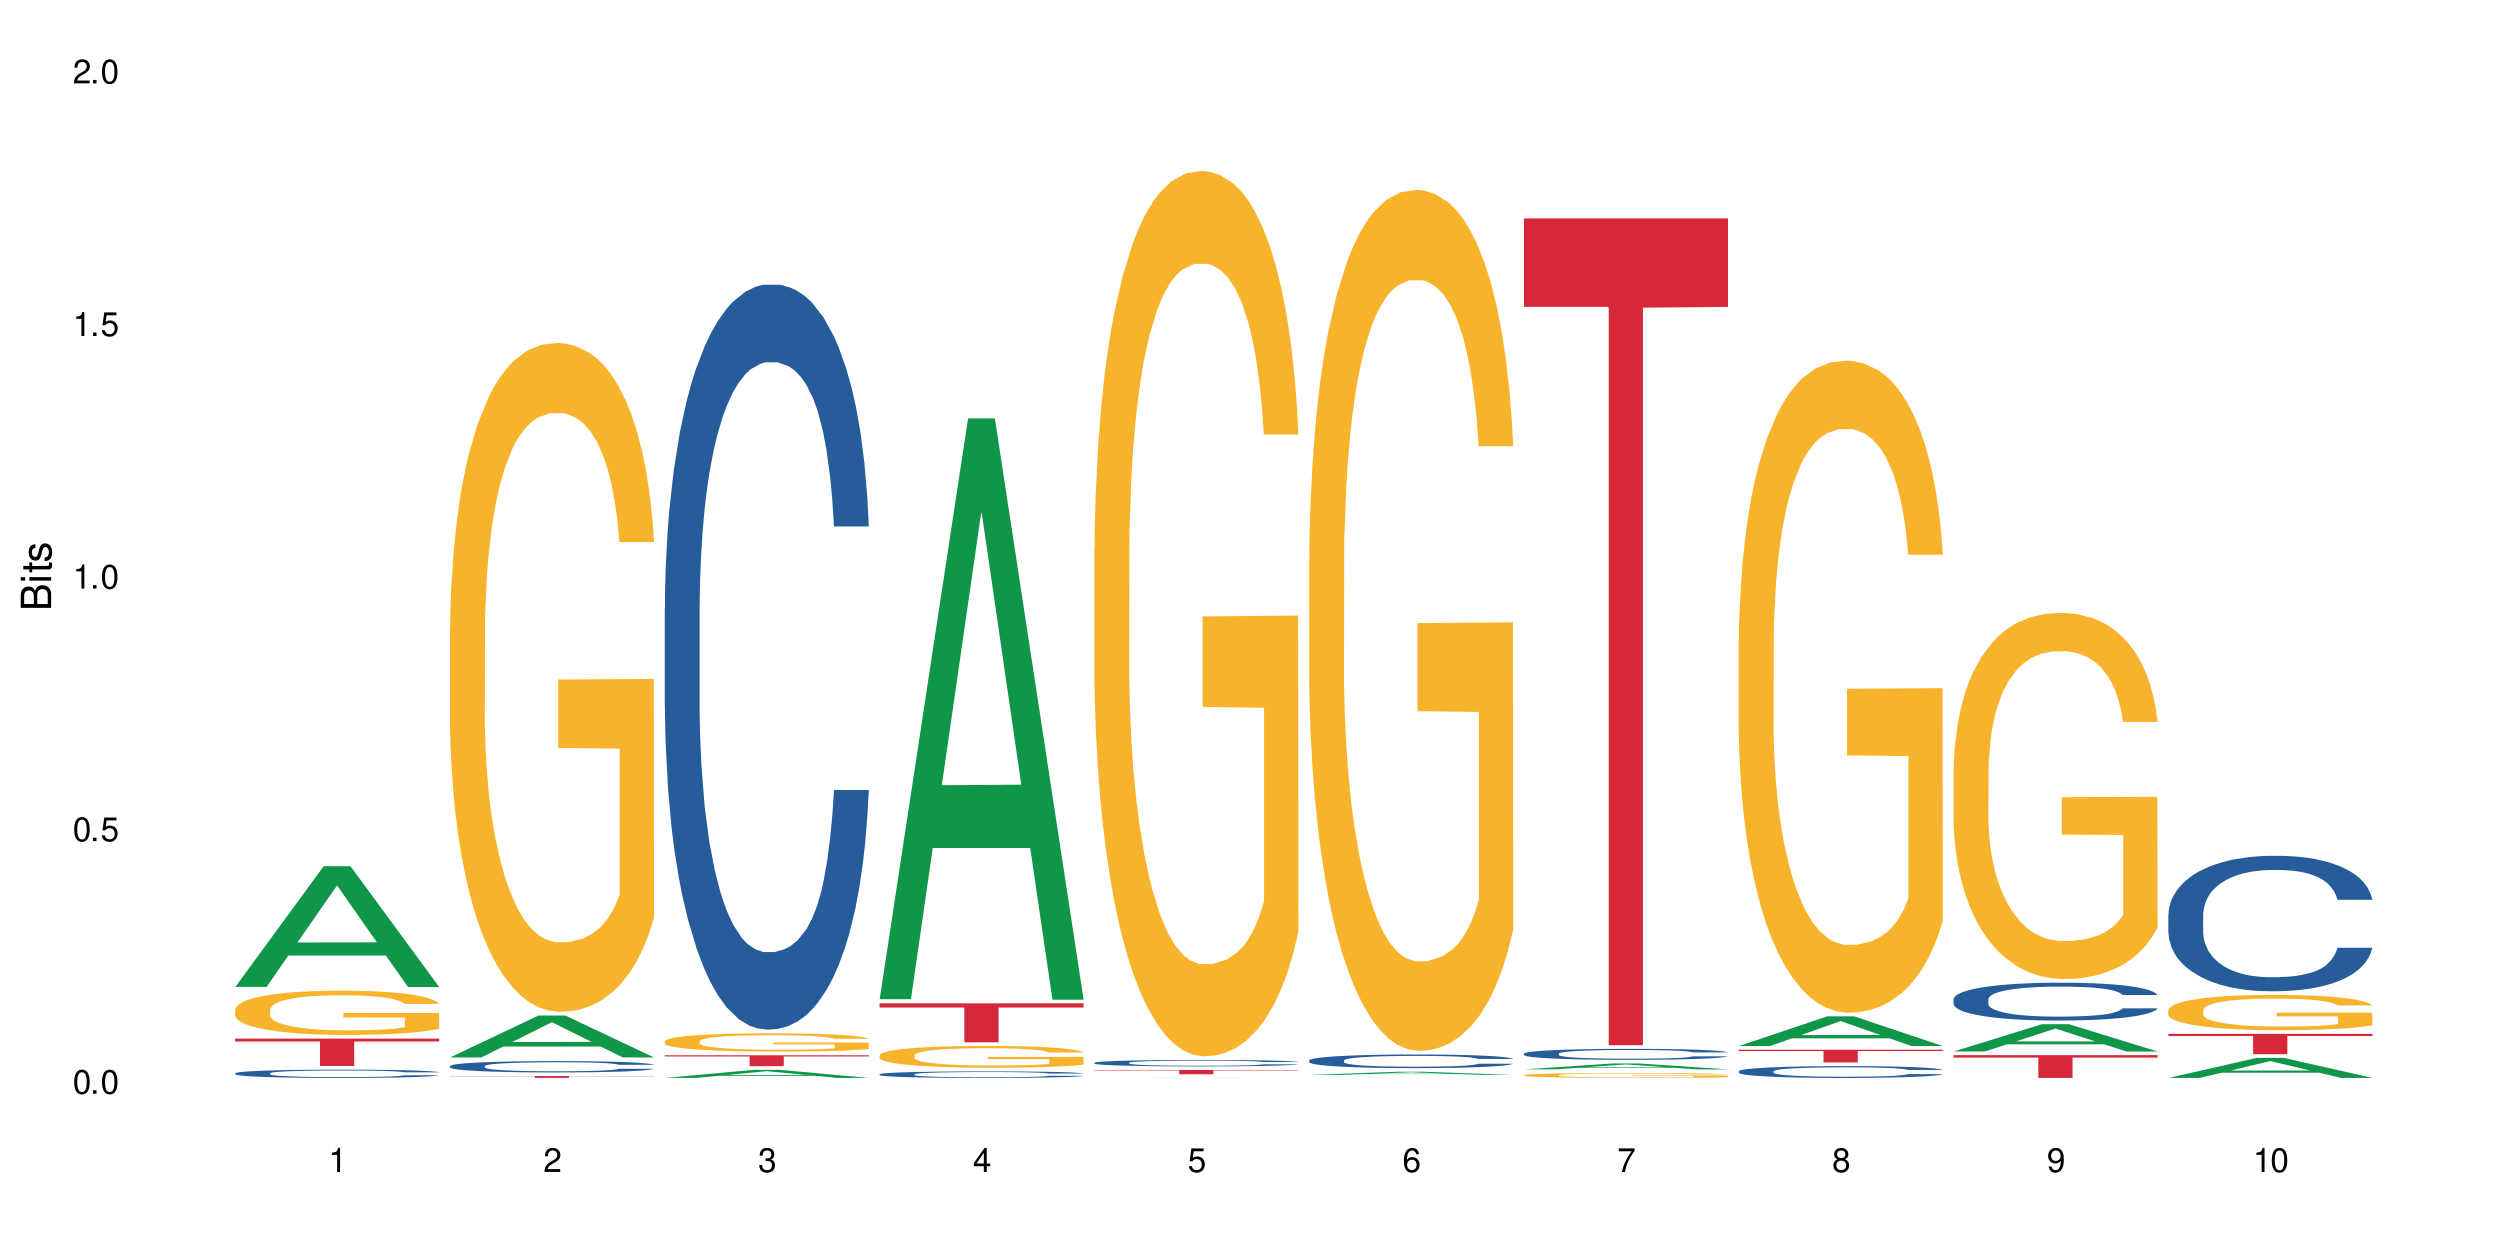 <?xml version="1.0" encoding="UTF-8"?>
<svg xmlns="http://www.w3.org/2000/svg" xmlns:xlink="http://www.w3.org/1999/xlink" width="720" height="360" viewBox="0 0 720 360">
<defs>
<g>
<g id="glyph-0-0">
</g>
<g id="glyph-0-1">
<path d="M 2.641 -6.938 C 2 -6.938 1.422 -6.656 1.078 -6.172 C 0.641 -5.562 0.406 -4.641 0.406 -3.359 C 0.406 -1.016 1.188 0.219 2.641 0.219 C 4.078 0.219 4.859 -1.016 4.859 -3.297 C 4.859 -4.641 4.656 -5.547 4.203 -6.172 C 3.844 -6.656 3.281 -6.938 2.641 -6.938 Z M 2.641 -6.188 C 3.547 -6.188 4 -5.25 4 -3.375 C 4 -1.406 3.562 -0.484 2.625 -0.484 C 1.734 -0.484 1.281 -1.438 1.281 -3.344 C 1.281 -5.25 1.734 -6.188 2.641 -6.188 Z M 2.641 -6.188 "/>
</g>
<g id="glyph-0-2">
<path d="M 1.828 -1 L 0.828 -1 L 0.828 0 L 1.828 0 Z M 1.828 -1 "/>
</g>
<g id="glyph-0-3">
<path d="M 4.562 -6.797 L 1.062 -6.797 L 0.547 -3.094 L 1.328 -3.094 C 1.719 -3.562 2.047 -3.734 2.578 -3.734 C 3.484 -3.734 4.062 -3.109 4.062 -2.094 C 4.062 -1.125 3.484 -0.531 2.578 -0.531 C 1.828 -0.531 1.375 -0.906 1.188 -1.672 L 0.328 -1.672 C 0.453 -1.109 0.547 -0.844 0.75 -0.594 C 1.125 -0.078 1.828 0.219 2.594 0.219 C 3.969 0.219 4.922 -0.781 4.922 -2.219 C 4.922 -3.562 4.031 -4.484 2.719 -4.484 C 2.25 -4.484 1.859 -4.359 1.469 -4.062 L 1.734 -5.969 L 4.562 -5.969 Z M 4.562 -6.797 "/>
</g>
<g id="glyph-0-4">
<path d="M 2.484 -4.938 L 2.484 0 L 3.328 0 L 3.328 -6.938 L 2.766 -6.938 C 2.469 -5.875 2.281 -5.734 0.984 -5.562 L 0.984 -4.938 Z M 2.484 -4.938 "/>
</g>
<g id="glyph-0-5">
<path d="M 4.859 -0.828 L 1.281 -0.828 C 1.359 -1.406 1.672 -1.781 2.5 -2.281 L 3.469 -2.828 C 4.406 -3.344 4.906 -4.062 4.906 -4.906 C 4.906 -5.484 4.672 -6.031 4.266 -6.406 C 3.859 -6.766 3.375 -6.938 2.719 -6.938 C 1.859 -6.938 1.219 -6.625 0.844 -6.031 C 0.609 -5.672 0.5 -5.234 0.484 -4.531 L 1.328 -4.531 C 1.359 -5.016 1.406 -5.281 1.531 -5.516 C 1.75 -5.938 2.188 -6.203 2.703 -6.203 C 3.469 -6.203 4.031 -5.641 4.031 -4.891 C 4.031 -4.344 3.719 -3.859 3.125 -3.516 L 2.234 -3 C 0.812 -2.172 0.406 -1.531 0.328 -0.016 L 4.859 -0.016 Z M 4.859 -0.828 "/>
</g>
<g id="glyph-0-6">
<path d="M 2.125 -3.188 L 2.578 -3.188 C 3.5 -3.188 3.984 -2.766 3.984 -1.922 C 3.984 -1.062 3.469 -0.531 2.594 -0.531 C 1.656 -0.531 1.203 -1 1.156 -2.016 L 0.312 -2.016 C 0.344 -1.453 0.438 -1.094 0.609 -0.781 C 0.953 -0.109 1.625 0.219 2.547 0.219 C 3.953 0.219 4.859 -0.625 4.859 -1.938 C 4.859 -2.828 4.516 -3.297 3.703 -3.594 C 4.344 -3.844 4.656 -4.328 4.656 -5.031 C 4.656 -6.219 3.875 -6.938 2.578 -6.938 C 1.203 -6.938 0.484 -6.172 0.453 -4.703 L 1.297 -4.703 C 1.312 -5.125 1.344 -5.359 1.453 -5.578 C 1.641 -5.969 2.062 -6.203 2.594 -6.203 C 3.344 -6.203 3.797 -5.75 3.797 -5 C 3.797 -4.516 3.609 -4.219 3.25 -4.047 C 3.016 -3.953 2.703 -3.922 2.125 -3.906 Z M 2.125 -3.188 "/>
</g>
<g id="glyph-0-7">
<path d="M 3.141 -1.672 L 3.141 0 L 3.984 0 L 3.984 -1.672 L 4.984 -1.672 L 4.984 -2.438 L 3.984 -2.438 L 3.984 -6.938 L 3.359 -6.938 L 0.266 -2.578 L 0.266 -1.672 Z M 3.141 -2.438 L 1 -2.438 L 3.141 -5.5 Z M 3.141 -2.438 "/>
</g>
<g id="glyph-0-8">
<path d="M 4.781 -5.125 C 4.609 -6.266 3.891 -6.938 2.844 -6.938 C 2.094 -6.938 1.422 -6.578 1.031 -5.953 C 0.594 -5.266 0.406 -4.422 0.406 -3.172 C 0.406 -2 0.578 -1.25 0.984 -0.641 C 1.359 -0.078 1.953 0.219 2.703 0.219 C 3.984 0.219 4.922 -0.75 4.922 -2.094 C 4.922 -3.375 4.062 -4.281 2.844 -4.281 C 2.172 -4.281 1.641 -4.031 1.281 -3.516 C 1.281 -5.234 1.828 -6.188 2.797 -6.188 C 3.391 -6.188 3.797 -5.797 3.938 -5.125 Z M 2.734 -3.531 C 3.547 -3.531 4.062 -2.953 4.062 -2.031 C 4.062 -1.156 3.484 -0.531 2.703 -0.531 C 1.922 -0.531 1.328 -1.188 1.328 -2.078 C 1.328 -2.938 1.906 -3.531 2.734 -3.531 Z M 2.734 -3.531 "/>
</g>
<g id="glyph-0-9">
<path d="M 4.984 -6.797 L 0.438 -6.797 L 0.438 -5.969 L 4.109 -5.969 C 2.5 -3.656 1.828 -2.234 1.328 0 L 2.219 0 C 2.594 -2.172 3.453 -4.047 4.984 -6.094 Z M 4.984 -6.797 "/>
</g>
<g id="glyph-0-10">
<path d="M 3.75 -3.656 C 4.469 -4.094 4.688 -4.438 4.688 -5.078 C 4.688 -6.172 3.844 -6.938 2.641 -6.938 C 1.438 -6.938 0.594 -6.172 0.594 -5.094 C 0.594 -4.438 0.812 -4.094 1.516 -3.656 C 0.734 -3.266 0.359 -2.703 0.359 -1.922 C 0.359 -0.656 1.281 0.219 2.641 0.219 C 3.984 0.219 4.922 -0.656 4.922 -1.922 C 4.922 -2.703 4.531 -3.266 3.75 -3.656 Z M 2.641 -6.188 C 3.359 -6.188 3.812 -5.75 3.812 -5.062 C 3.812 -4.406 3.344 -3.984 2.641 -3.984 C 1.922 -3.984 1.453 -4.406 1.453 -5.078 C 1.453 -5.75 1.922 -6.188 2.641 -6.188 Z M 2.641 -3.266 C 3.484 -3.266 4.062 -2.719 4.062 -1.906 C 4.062 -1.078 3.484 -0.531 2.625 -0.531 C 1.797 -0.531 1.219 -1.094 1.219 -1.906 C 1.219 -2.719 1.781 -3.266 2.641 -3.266 Z M 2.641 -3.266 "/>
</g>
<g id="glyph-0-11">
<path d="M 0.516 -1.578 C 0.672 -0.453 1.406 0.219 2.438 0.219 C 3.188 0.219 3.859 -0.141 4.266 -0.766 C 4.688 -1.453 4.891 -2.297 4.891 -3.547 C 4.891 -4.719 4.703 -5.453 4.312 -6.078 C 3.938 -6.641 3.344 -6.938 2.594 -6.938 C 1.297 -6.938 0.359 -5.969 0.359 -4.625 C 0.359 -3.344 1.234 -2.453 2.453 -2.453 C 3.094 -2.453 3.578 -2.672 4.016 -3.203 C 4 -1.484 3.469 -0.531 2.5 -0.531 C 1.906 -0.531 1.484 -0.906 1.359 -1.578 Z M 2.578 -6.203 C 3.375 -6.203 3.969 -5.531 3.969 -4.641 C 3.969 -3.797 3.391 -3.188 2.547 -3.188 C 1.734 -3.188 1.234 -3.766 1.234 -4.688 C 1.234 -5.562 1.797 -6.203 2.578 -6.203 Z M 2.578 -6.203 "/>
</g>
<g id="glyph-1-0">
</g>
<g id="glyph-1-1">
<path d="M 0 -0.953 L 0 -4.891 C 0 -5.719 -0.234 -6.344 -0.734 -6.797 C -1.188 -7.234 -1.812 -7.469 -2.5 -7.469 C -3.547 -7.469 -4.188 -7 -4.625 -5.875 C -4.984 -6.688 -5.625 -7.094 -6.531 -7.094 C -7.172 -7.094 -7.734 -6.859 -8.141 -6.391 C -8.562 -5.922 -8.75 -5.344 -8.75 -4.5 L -8.75 -0.953 Z M -4.984 -2.062 L -7.766 -2.062 L -7.766 -4.219 C -7.766 -4.844 -7.688 -5.203 -7.453 -5.5 C -7.219 -5.812 -6.859 -5.969 -6.375 -5.969 C -5.891 -5.969 -5.531 -5.812 -5.297 -5.5 C -5.062 -5.203 -4.984 -4.844 -4.984 -4.219 Z M -0.984 -2.062 L -4 -2.062 L -4 -4.781 C -4 -5.766 -3.438 -6.359 -2.484 -6.359 C -1.547 -6.359 -0.984 -5.766 -0.984 -4.781 Z M -0.984 -2.062 "/>
</g>
<g id="glyph-1-2">
<path d="M -6.281 -1.797 L -6.281 -0.797 L 0 -0.797 L 0 -1.797 Z M -8.75 -1.797 L -8.75 -0.797 L -7.484 -0.797 L -7.484 -1.797 Z M -8.75 -1.797 "/>
</g>
<g id="glyph-1-3">
<path d="M -6.281 -3.047 L -6.281 -2.016 L -8.016 -2.016 L -8.016 -1.016 L -6.281 -1.016 L -6.281 -0.172 L -5.469 -0.172 L -5.469 -1.016 L -0.719 -1.016 C -0.078 -1.016 0.281 -1.453 0.281 -2.234 C 0.281 -2.5 0.25 -2.719 0.188 -3.047 L -0.641 -3.047 C -0.609 -2.906 -0.594 -2.766 -0.594 -2.562 C -0.594 -2.141 -0.719 -2.016 -1.156 -2.016 L -5.469 -2.016 L -5.469 -3.047 Z M -6.281 -3.047 "/>
</g>
<g id="glyph-1-4">
<path d="M -4.531 -5.25 C -5.766 -5.25 -6.469 -4.422 -6.469 -2.969 C -6.469 -1.516 -5.719 -0.562 -4.547 -0.562 C -3.562 -0.562 -3.094 -1.062 -2.734 -2.562 L -2.516 -3.484 C -2.344 -4.188 -2.094 -4.469 -1.641 -4.469 C -1.047 -4.469 -0.641 -3.875 -0.641 -3 C -0.641 -2.453 -0.797 -2 -1.062 -1.75 C -1.25 -1.594 -1.422 -1.531 -1.875 -1.469 L -1.875 -0.406 C -0.422 -0.453 0.281 -1.266 0.281 -2.922 C 0.281 -4.5 -0.5 -5.516 -1.719 -5.516 C -2.656 -5.516 -3.172 -4.984 -3.469 -3.734 L -3.703 -2.766 C -3.891 -1.953 -4.156 -1.609 -4.594 -1.609 C -5.188 -1.609 -5.547 -2.125 -5.547 -2.938 C -5.547 -3.75 -5.203 -4.172 -4.531 -4.203 Z M -4.531 -5.25 "/>
</g>
</g>
</defs>
<rect x="-72" y="-36" width="864" height="432" fill="rgb(100%, 100%, 100%)" fill-opacity="1"/>
<path fill-rule="nonzero" fill="rgb(6.275%, 58.824%, 28.235%)" fill-opacity="1" d="M 67.73 284.238 L 67.793 284.207 L 93.223 249.469 L 100.945 249.469 L 126.5 284.27 L 117.52 284.27 L 111.117 275.188 L 83.051 275.188 L 76.773 284.238 L 67.73 284.238 L 85.75 271.43 L 108.543 271.395 L 97.176 255.156 L 97.051 255.121 L 96.926 255.219 L 85.688 271.395 L 85.75 271.43 Z M 67.73 284.238 "/>
<path fill-rule="nonzero" fill="rgb(14.51%, 36.078%, 60%)" fill-opacity="1" d="M 67.73 309.098 L 67.801 309.098 L 67.801 309.043 L 68.02 308.961 L 68.52 308.855 L 69.02 308.785 L 70.312 308.656 L 72.102 308.531 L 73.965 308.434 L 75.328 308.379 L 76.547 308.336 L 79.34 308.254 L 81.133 308.211 L 83.066 308.176 L 85.434 308.137 L 87.152 308.117 L 91.023 308.082 L 93.891 308.066 L 96.113 308.059 L 100.914 308.059 L 103.781 308.066 L 105.859 308.078 L 108.152 308.098 L 110.086 308.117 L 113.457 308.164 L 116.465 308.227 L 117.828 308.262 L 119.977 308.328 L 121.625 308.395 L 122.773 308.449 L 124.062 308.531 L 125.207 308.629 L 126.07 308.738 L 126.5 308.832 L 116.465 308.832 L 115.965 308.746 L 115.391 308.68 L 114.316 308.59 L 113.238 308.527 L 111.734 308.461 L 110.375 308.422 L 108.512 308.379 L 106.863 308.355 L 105.141 308.336 L 103.492 308.32 L 100.34 308.309 L 96.684 308.309 L 95.324 308.312 L 92.527 308.328 L 91.023 308.344 L 88.871 308.375 L 87.367 308.402 L 85.578 308.449 L 84.359 308.484 L 82.852 308.543 L 81.777 308.59 L 80.559 308.664 L 79.844 308.719 L 79.199 308.781 L 78.625 308.852 L 78.195 308.93 L 77.906 309.008 L 77.766 309.086 L 77.766 309.426 L 77.906 309.504 L 78.266 309.598 L 79.199 309.73 L 80.559 309.844 L 82.137 309.938 L 83.641 310 L 84.5 310.031 L 85.648 310.066 L 87.441 310.109 L 90.02 310.156 L 91.523 310.172 L 93.816 310.191 L 96.184 310.199 L 99.336 310.199 L 102.133 310.191 L 103.996 310.18 L 105.93 310.16 L 108.582 310.125 L 110.23 310.09 L 111.664 310.047 L 112.738 310.008 L 113.457 309.973 L 114.531 309.902 L 115.391 309.828 L 116.035 309.754 L 116.465 309.68 L 126.5 309.68 L 126.07 309.766 L 125.422 309.852 L 124.777 309.914 L 123.777 309.992 L 122.629 310.059 L 120.98 310.137 L 119.617 310.184 L 117.828 310.238 L 116.18 310.281 L 114.387 310.32 L 111.734 310.363 L 110.016 310.383 L 108.152 310.402 L 105.93 310.422 L 103.137 310.438 L 100.125 310.445 L 97.328 310.445 L 94.32 310.441 L 92.098 310.434 L 89.16 310.414 L 85.504 310.375 L 82.852 310.332 L 80.773 310.293 L 78.984 310.25 L 76.977 310.191 L 74.395 310.094 L 72.82 310.02 L 71.746 309.957 L 70.527 309.875 L 69.664 309.797 L 68.664 309.676 L 67.945 309.52 L 67.73 309.398 Z M 67.73 309.098 "/>
<path fill-rule="nonzero" fill="rgb(96.863%, 70.196%, 16.863%)" fill-opacity="1" d="M 67.73 290.777 L 67.801 290.766 L 67.801 290.535 L 68.09 290.008 L 68.805 289.289 L 69.738 288.695 L 70.742 288.23 L 71.387 287.984 L 72.461 287.637 L 73.395 287.379 L 75.758 286.855 L 78.77 286.367 L 80.418 286.156 L 82.281 285.961 L 84.93 285.738 L 86.148 285.656 L 89.875 285.473 L 94.105 285.355 L 98.762 285.32 L 100.914 285.332 L 103.852 285.379 L 107.863 285.508 L 110.16 285.621 L 111.949 285.738 L 113.812 285.891 L 116.105 286.121 L 118.258 286.402 L 119.977 286.68 L 121.695 287.031 L 123.129 287.402 L 124.348 287.809 L 125.422 288.301 L 126.07 288.707 L 126.5 289.113 L 116.535 289.113 L 115.965 288.707 L 115.32 288.391 L 114.242 288.008 L 113.168 287.73 L 112.094 287.508 L 110.086 287.203 L 108.367 287.02 L 106.215 286.855 L 104.137 286.75 L 101.773 286.68 L 100.34 286.656 L 96.543 286.656 L 93.102 286.738 L 91.094 286.832 L 89.66 286.926 L 87.656 287.102 L 86.438 287.238 L 85.719 287.332 L 83.57 287.695 L 82.137 288.02 L 81.348 288.242 L 80.344 288.59 L 79.629 288.902 L 78.84 289.371 L 78.41 289.719 L 77.836 290.512 L 77.766 292.605 L 77.98 293.047 L 78.41 293.523 L 78.984 293.941 L 79.844 294.387 L 80.703 294.723 L 82.207 295.176 L 83.496 295.48 L 84.5 295.676 L 86.438 295.992 L 87.227 296.098 L 89.09 296.305 L 91.023 296.469 L 93.387 296.609 L 95.18 296.676 L 98.047 296.734 L 101.703 296.734 L 106 296.668 L 108.727 296.574 L 110.59 296.48 L 111.809 296.398 L 113.312 296.27 L 114.387 296.152 L 115.391 296.027 L 116.609 295.828 L 116.609 293.047 L 98.906 293.035 L 98.906 291.73 L 126.426 291.719 L 126.5 296.27 L 124.992 296.586 L 123.129 296.887 L 121.34 297.121 L 119.477 297.316 L 116.824 297.539 L 114.672 297.68 L 111.375 297.84 L 108.367 297.945 L 105.215 298.016 L 102.418 298.051 L 99.121 298.062 L 96.184 298.039 L 93.031 297.969 L 90.52 297.875 L 88.227 297.762 L 85.934 297.609 L 83.066 297.363 L 81.203 297.168 L 79.27 296.922 L 77.336 296.633 L 75.613 296.316 L 74.469 296.074 L 73.32 295.793 L 72.102 295.445 L 70.957 295.047 L 70.098 294.688 L 69.309 294.281 L 68.734 293.895 L 68.16 293.371 L 67.875 292.953 L 67.73 292.594 Z M 67.73 290.777 "/>
<path fill-rule="nonzero" fill="rgb(83.922%, 15.686%, 22.353%)" fill-opacity="1" d="M 67.73 299.113 L 126.5 299.113 L 126.5 299.957 L 102.008 299.965 L 102.008 307.012 L 92.152 307.012 L 92.152 299.973 L 92.008 299.957 L 67.73 299.957 Z M 67.73 299.113 "/>
<path fill-rule="nonzero" fill="rgb(6.275%, 58.824%, 28.235%)" fill-opacity="1" d="M 129.594 304.543 L 129.656 304.531 L 155.082 292.469 L 162.805 292.469 L 188.359 304.555 L 179.383 304.555 L 172.977 301.398 L 144.91 301.398 L 138.633 304.543 L 129.594 304.543 L 147.613 300.094 L 170.402 300.082 L 159.039 294.441 L 158.914 294.43 L 158.789 294.465 L 147.547 300.082 L 147.613 300.094 Z M 129.594 304.543 "/>
<path fill-rule="nonzero" fill="rgb(14.51%, 36.078%, 60%)" fill-opacity="1" d="M 129.594 307.02 L 129.664 307.016 L 129.664 306.945 L 129.879 306.832 L 130.379 306.688 L 130.883 306.59 L 132.172 306.414 L 133.965 306.246 L 135.828 306.113 L 137.188 306.035 L 138.406 305.977 L 141.203 305.867 L 142.992 305.809 L 144.93 305.762 L 147.293 305.711 L 149.016 305.68 L 152.883 305.633 L 155.75 305.609 L 157.973 305.602 L 162.773 305.602 L 165.641 305.613 L 167.719 305.629 L 170.012 305.652 L 171.949 305.68 L 175.316 305.746 L 178.324 305.828 L 179.688 305.875 L 181.836 305.969 L 183.484 306.059 L 184.633 306.137 L 185.922 306.246 L 187.07 306.379 L 187.93 306.531 L 188.359 306.66 L 178.324 306.66 L 177.824 306.539 L 177.25 306.449 L 176.176 306.324 L 175.102 306.238 L 173.598 306.152 L 172.234 306.098 L 170.371 306.039 L 168.723 306.004 L 167.004 305.977 L 165.355 305.961 L 162.199 305.941 L 158.547 305.941 L 157.184 305.949 L 154.391 305.973 L 152.883 305.992 L 150.734 306.035 L 149.23 306.074 L 147.438 306.133 L 146.219 306.184 L 144.715 306.262 L 143.641 306.328 L 142.422 306.426 L 141.703 306.5 L 141.059 306.586 L 140.484 306.684 L 140.055 306.789 L 139.77 306.898 L 139.625 307.004 L 139.625 307.469 L 139.77 307.574 L 140.129 307.699 L 141.059 307.883 L 142.422 308.039 L 143.996 308.164 L 145.504 308.254 L 146.363 308.297 L 147.508 308.344 L 149.301 308.402 L 151.879 308.461 L 153.387 308.484 L 155.68 308.512 L 158.043 308.523 L 161.199 308.523 L 163.992 308.512 L 165.855 308.496 L 167.789 308.473 L 170.441 308.422 L 172.09 308.371 L 173.523 308.316 L 174.598 308.258 L 175.316 308.211 L 176.391 308.121 L 177.25 308.02 L 177.895 307.914 L 178.324 307.812 L 188.359 307.812 L 187.93 307.934 L 187.285 308.047 L 186.641 308.133 L 185.637 308.238 L 184.488 308.332 L 182.84 308.434 L 181.48 308.504 L 179.688 308.578 L 178.039 308.637 L 176.246 308.688 L 173.598 308.746 L 171.875 308.773 L 170.012 308.801 L 167.789 308.824 L 164.996 308.848 L 161.984 308.859 L 159.191 308.863 L 156.18 308.855 L 153.957 308.844 L 151.02 308.816 L 147.367 308.762 L 144.715 308.707 L 142.637 308.648 L 140.844 308.59 L 138.836 308.512 L 136.258 308.379 L 134.68 308.277 L 133.605 308.195 L 132.387 308.078 L 131.527 307.973 L 130.523 307.809 L 129.809 307.594 L 129.594 307.43 Z M 129.594 307.02 "/>
<path fill-rule="nonzero" fill="rgb(96.863%, 70.196%, 16.863%)" fill-opacity="1" d="M 129.594 181.281 L 129.664 181.105 L 129.664 177.586 L 129.949 169.668 L 130.668 158.762 L 131.598 149.789 L 132.602 142.75 L 133.246 139.055 L 134.32 133.777 L 135.254 129.906 L 137.617 121.988 L 140.629 114.602 L 142.277 111.434 L 144.141 108.441 L 146.793 105.098 L 148.012 103.867 L 151.738 101.051 L 155.965 99.293 L 160.625 98.766 L 162.773 98.941 L 165.711 99.645 L 169.727 101.582 L 172.02 103.34 L 173.812 105.098 L 175.676 107.387 L 177.969 110.906 L 180.117 115.129 L 181.836 119.352 L 183.559 124.629 L 184.992 130.258 L 186.211 136.418 L 187.285 143.805 L 187.93 149.965 L 188.359 156.121 L 178.398 156.121 L 177.824 149.965 L 177.18 145.215 L 176.105 139.406 L 175.031 135.184 L 173.953 131.844 L 171.949 127.266 L 170.227 124.453 L 168.078 121.988 L 166 120.406 L 163.633 119.352 L 162.199 119 L 158.402 119 L 154.961 120.23 L 152.957 121.637 L 151.523 123.047 L 149.516 125.684 L 148.297 127.797 L 147.582 129.203 L 145.43 134.656 L 143.996 139.582 L 143.207 142.926 L 142.207 148.203 L 141.488 152.953 L 140.699 159.992 L 140.27 165.27 L 139.695 177.234 L 139.625 208.902 L 139.84 215.59 L 140.27 222.801 L 140.844 229.137 L 141.703 235.82 L 142.562 240.922 L 144.07 247.785 L 145.359 252.359 L 146.363 255.352 L 148.297 260.102 L 149.086 261.684 L 150.949 264.852 L 152.883 267.316 L 155.25 269.426 L 157.039 270.48 L 159.906 271.359 L 163.562 271.359 L 167.863 270.305 L 170.586 268.898 L 172.449 267.492 L 173.668 266.258 L 175.172 264.324 L 176.246 262.562 L 177.25 260.629 L 178.469 257.637 L 178.469 215.59 L 160.766 215.414 L 160.766 195.707 L 188.289 195.531 L 188.359 264.324 L 186.855 269.074 L 184.992 273.648 L 183.199 277.168 L 181.336 280.156 L 178.684 283.5 L 176.535 285.613 L 173.238 288.074 L 170.227 289.66 L 167.074 290.715 L 164.277 291.242 L 160.984 291.418 L 158.043 291.066 L 154.891 290.012 L 152.383 288.602 L 150.09 286.844 L 147.797 284.555 L 144.93 280.863 L 143.066 277.871 L 141.129 274.176 L 139.195 269.777 L 137.477 265.027 L 136.328 261.332 L 135.184 257.109 L 133.965 251.832 L 132.816 245.852 L 131.957 240.395 L 131.168 234.238 L 130.594 228.434 L 130.023 220.516 L 129.734 214.18 L 129.594 208.727 Z M 129.594 181.281 "/>
<path fill-rule="nonzero" fill="rgb(83.922%, 15.686%, 22.353%)" fill-opacity="1" d="M 129.594 309.91 L 188.359 309.91 L 188.359 309.969 L 163.867 309.969 L 163.867 310.445 L 154.012 310.445 L 154.012 309.969 L 129.594 309.969 Z M 129.594 309.91 "/>
<path fill-rule="nonzero" fill="rgb(6.275%, 58.824%, 28.235%)" fill-opacity="1" d="M 191.453 310.445 L 191.516 310.441 L 216.945 308.125 L 224.668 308.125 L 250.219 310.445 L 241.242 310.445 L 234.84 309.84 L 206.773 309.84 L 200.492 310.445 L 191.453 310.445 L 209.473 309.59 L 232.266 309.59 L 220.898 308.504 L 220.773 308.504 L 220.648 308.508 L 209.41 309.59 L 209.473 309.59 Z M 191.453 310.445 "/>
<path fill-rule="nonzero" fill="rgb(14.51%, 36.078%, 60%)" fill-opacity="1" d="M 191.453 175.348 L 191.523 175.152 L 191.523 170.445 L 191.738 162.992 L 192.242 153.578 L 192.742 147.105 L 194.031 135.535 L 195.824 124.355 L 197.688 115.727 L 199.051 110.629 L 200.27 106.707 L 203.062 99.449 L 204.855 95.723 L 206.789 92.391 L 209.156 89.055 L 210.875 87.094 L 214.746 83.957 L 217.613 82.582 L 219.832 81.996 L 224.637 81.996 L 227.5 82.781 L 229.582 83.762 L 231.875 85.328 L 233.809 87.094 L 237.176 91.41 L 240.188 96.898 L 241.547 100.039 L 243.699 106.117 L 245.348 112 L 246.492 117.102 L 247.785 124.355 L 248.93 133.184 L 249.789 143.184 L 250.219 151.617 L 240.188 151.617 L 239.684 143.773 L 239.113 137.695 L 238.035 129.652 L 236.961 123.965 L 235.457 118.277 L 234.094 114.551 L 232.23 110.824 L 230.582 108.473 L 228.863 106.707 L 227.215 105.531 L 224.062 104.352 L 220.406 104.352 L 219.043 104.746 L 216.25 106.312 L 214.746 107.688 L 212.594 110.434 L 211.09 112.98 L 209.297 116.906 L 208.078 120.238 L 206.574 125.336 L 205.5 129.848 L 204.281 136.32 L 203.566 141.223 L 202.918 146.715 L 202.348 153.188 L 201.918 160.051 L 201.629 167.309 L 201.484 174.367 L 201.484 204.766 L 201.629 211.828 L 201.988 220.066 L 202.918 232.027 L 204.281 242.422 L 205.859 250.66 L 207.363 256.543 L 208.223 259.289 L 209.371 262.426 L 211.16 266.348 L 213.742 270.273 L 215.246 271.84 L 217.539 273.41 L 219.906 274.195 L 223.059 274.195 L 225.852 273.41 L 227.715 272.43 L 229.652 270.859 L 232.305 267.527 L 233.953 264.387 L 235.387 260.66 L 236.461 256.938 L 237.176 253.797 L 238.254 247.719 L 239.113 241.051 L 239.758 234.188 L 240.188 227.516 L 250.219 227.516 L 249.789 235.363 L 249.145 243.012 L 248.5 248.699 L 247.496 255.562 L 246.352 261.645 L 244.703 268.508 L 243.34 273.02 L 241.547 277.922 L 239.898 281.648 L 238.109 284.98 L 235.457 288.902 L 233.738 290.863 L 231.875 292.629 L 229.652 294.199 L 226.855 295.57 L 223.848 296.355 L 221.051 296.551 L 218.043 296.16 L 215.82 295.375 L 212.883 293.609 L 209.227 290.082 L 206.574 286.355 L 204.496 282.629 L 202.703 278.707 L 200.699 273.41 L 198.117 264.781 L 196.543 258.113 L 195.465 252.621 L 194.246 244.973 L 193.387 238.109 L 192.383 227.125 L 191.668 213.199 L 191.453 202.414 Z M 191.453 175.348 "/>
<path fill-rule="nonzero" fill="rgb(96.863%, 70.196%, 16.863%)" fill-opacity="1" d="M 191.453 299.859 L 191.523 299.852 L 191.523 299.758 L 191.812 299.539 L 192.527 299.242 L 193.461 298.996 L 194.461 298.805 L 195.109 298.703 L 196.184 298.559 L 197.113 298.453 L 199.48 298.238 L 202.488 298.035 L 204.137 297.949 L 206 297.867 L 208.652 297.773 L 209.871 297.742 L 213.598 297.664 L 217.828 297.617 L 222.484 297.602 L 224.637 297.605 L 227.574 297.625 L 231.586 297.68 L 233.879 297.727 L 235.672 297.773 L 237.535 297.836 L 239.828 297.934 L 241.98 298.051 L 243.699 298.164 L 245.418 298.309 L 246.852 298.461 L 248.07 298.633 L 249.145 298.832 L 249.789 299 L 250.219 299.172 L 240.258 299.172 L 239.684 299 L 239.039 298.871 L 237.965 298.715 L 236.891 298.598 L 235.816 298.508 L 233.809 298.383 L 232.09 298.305 L 229.938 298.238 L 227.859 298.191 L 225.496 298.164 L 224.062 298.156 L 220.262 298.156 L 216.824 298.188 L 214.816 298.227 L 213.383 298.266 L 211.375 298.336 L 210.156 298.395 L 209.441 298.434 L 207.293 298.582 L 205.859 298.719 L 205.07 298.809 L 204.066 298.953 L 203.348 299.082 L 202.562 299.277 L 202.133 299.422 L 201.559 299.746 L 201.484 300.613 L 201.703 300.797 L 202.133 300.992 L 202.703 301.168 L 203.566 301.348 L 204.426 301.488 L 205.93 301.676 L 207.219 301.801 L 208.223 301.883 L 210.156 302.012 L 210.945 302.055 L 212.809 302.145 L 214.746 302.211 L 217.109 302.27 L 218.902 302.297 L 221.77 302.32 L 225.422 302.32 L 229.723 302.293 L 232.445 302.254 L 234.309 302.215 L 235.527 302.184 L 237.035 302.129 L 238.109 302.082 L 239.113 302.027 L 240.332 301.945 L 240.332 300.797 L 222.629 300.793 L 222.629 300.254 L 250.148 300.246 L 250.219 302.129 L 248.715 302.258 L 246.852 302.383 L 245.059 302.48 L 243.195 302.562 L 240.547 302.652 L 238.395 302.711 L 235.098 302.777 L 232.09 302.82 L 228.934 302.852 L 226.141 302.863 L 222.844 302.871 L 219.906 302.859 L 216.75 302.832 L 214.242 302.793 L 211.949 302.746 L 209.656 302.684 L 206.789 302.582 L 204.926 302.5 L 202.992 302.398 L 201.055 302.277 L 199.336 302.148 L 198.191 302.047 L 197.043 301.93 L 195.824 301.789 L 194.68 301.625 L 193.816 301.473 L 193.031 301.305 L 192.457 301.148 L 191.883 300.93 L 191.598 300.758 L 191.453 300.609 Z M 191.453 299.859 "/>
<path fill-rule="nonzero" fill="rgb(83.922%, 15.686%, 22.353%)" fill-opacity="1" d="M 191.453 303.918 L 250.219 303.918 L 250.219 304.258 L 225.727 304.258 L 225.727 307.074 L 215.875 307.074 L 215.875 304.262 L 215.73 304.258 L 191.453 304.258 Z M 191.453 303.918 "/>
<path fill-rule="nonzero" fill="rgb(6.275%, 58.824%, 28.235%)" fill-opacity="1" d="M 253.312 287.762 L 253.375 287.602 L 278.805 120.5 L 286.527 120.5 L 312.082 287.918 L 303.102 287.918 L 296.699 244.215 L 268.633 244.215 L 262.355 287.762 L 253.312 287.762 L 271.332 226.137 L 294.125 225.98 L 282.762 147.852 L 282.633 147.695 L 282.508 148.168 L 271.27 225.98 L 271.332 226.137 Z M 253.312 287.762 "/>
<path fill-rule="nonzero" fill="rgb(14.51%, 36.078%, 60%)" fill-opacity="1" d="M 253.312 309.379 L 253.387 309.379 L 253.387 309.336 L 253.602 309.273 L 254.102 309.188 L 254.605 309.133 L 255.895 309.031 L 257.684 308.93 L 259.547 308.855 L 260.91 308.812 L 262.129 308.777 L 264.922 308.711 L 266.715 308.68 L 268.652 308.648 L 271.016 308.621 L 272.734 308.602 L 276.605 308.574 L 279.473 308.562 L 281.695 308.559 L 286.496 308.559 L 289.363 308.566 L 291.441 308.574 L 293.734 308.59 L 295.668 308.602 L 299.039 308.641 L 302.047 308.691 L 303.41 308.719 L 305.559 308.77 L 307.207 308.824 L 308.355 308.867 L 309.645 308.93 L 310.793 309.008 L 311.652 309.098 L 312.082 309.172 L 302.047 309.172 L 301.547 309.102 L 300.973 309.051 L 299.898 308.977 L 298.824 308.93 L 297.316 308.879 L 295.957 308.844 L 294.094 308.812 L 292.445 308.793 L 290.723 308.777 L 289.074 308.766 L 285.922 308.754 L 282.266 308.754 L 280.906 308.758 L 278.109 308.773 L 276.605 308.785 L 274.457 308.809 L 272.949 308.832 L 271.16 308.867 L 269.941 308.895 L 268.434 308.941 L 267.359 308.98 L 266.141 309.035 L 265.426 309.078 L 264.781 309.129 L 264.207 309.184 L 263.777 309.246 L 263.492 309.309 L 263.348 309.371 L 263.348 309.641 L 263.492 309.703 L 263.848 309.773 L 264.781 309.879 L 266.141 309.969 L 267.719 310.043 L 269.223 310.094 L 270.082 310.121 L 271.23 310.148 L 273.023 310.18 L 275.602 310.215 L 277.105 310.23 L 279.402 310.242 L 281.766 310.25 L 284.918 310.25 L 287.715 310.242 L 289.578 310.234 L 291.512 310.223 L 294.164 310.191 L 295.812 310.164 L 297.246 310.133 L 298.32 310.098 L 299.039 310.07 L 300.113 310.016 L 300.973 309.957 L 301.617 309.898 L 302.047 309.84 L 312.082 309.84 L 311.652 309.91 L 311.008 309.977 L 310.363 310.027 L 309.359 310.086 L 308.211 310.141 L 306.562 310.199 L 305.203 310.238 L 303.41 310.281 L 301.762 310.316 L 299.969 310.344 L 297.316 310.379 L 295.598 310.398 L 293.734 310.414 L 291.512 310.426 L 288.719 310.438 L 285.707 310.445 L 279.902 310.445 L 277.68 310.438 L 274.742 310.422 L 271.086 310.391 L 268.434 310.355 L 266.355 310.324 L 264.566 310.289 L 262.559 310.242 L 259.98 310.168 L 258.402 310.109 L 257.328 310.059 L 256.109 309.992 L 255.25 309.934 L 254.246 309.836 L 253.527 309.715 L 253.312 309.617 Z M 253.312 309.379 "/>
<path fill-rule="nonzero" fill="rgb(96.863%, 70.196%, 16.863%)" fill-opacity="1" d="M 253.312 303.922 L 253.387 303.914 L 253.387 303.801 L 253.672 303.543 L 254.387 303.188 L 255.32 302.895 L 256.324 302.664 L 256.969 302.543 L 258.043 302.371 L 258.977 302.246 L 261.34 301.988 L 264.352 301.746 L 266 301.645 L 267.863 301.547 L 270.516 301.438 L 271.73 301.398 L 275.461 301.305 L 279.688 301.25 L 284.348 301.23 L 286.496 301.238 L 289.434 301.262 L 293.449 301.324 L 295.742 301.379 L 297.531 301.438 L 299.395 301.512 L 301.691 301.629 L 303.84 301.766 L 305.559 301.902 L 307.281 302.074 L 308.715 302.258 L 309.93 302.457 L 311.008 302.699 L 311.652 302.898 L 312.082 303.102 L 302.121 303.102 L 301.547 302.898 L 300.902 302.746 L 299.824 302.555 L 298.75 302.418 L 297.676 302.309 L 295.668 302.16 L 293.949 302.07 L 291.801 301.988 L 289.723 301.938 L 287.355 301.902 L 285.922 301.891 L 282.125 301.891 L 278.684 301.93 L 276.676 301.977 L 275.242 302.023 L 273.238 302.109 L 272.02 302.176 L 271.301 302.223 L 269.152 302.402 L 267.719 302.562 L 266.93 302.672 L 265.926 302.844 L 265.211 302.996 L 264.422 303.227 L 263.992 303.398 L 263.418 303.789 L 263.348 304.82 L 263.562 305.039 L 263.992 305.273 L 264.566 305.48 L 265.426 305.699 L 266.285 305.863 L 267.789 306.086 L 269.082 306.238 L 270.082 306.336 L 272.02 306.488 L 272.809 306.539 L 274.672 306.645 L 276.605 306.723 L 278.973 306.793 L 280.762 306.828 L 283.629 306.855 L 287.285 306.855 L 291.586 306.82 L 294.309 306.777 L 296.172 306.73 L 297.391 306.691 L 298.895 306.625 L 299.969 306.57 L 300.973 306.508 L 302.191 306.41 L 302.191 305.039 L 284.488 305.031 L 284.488 304.391 L 312.008 304.387 L 312.082 306.625 L 310.578 306.781 L 308.715 306.93 L 306.922 307.047 L 305.059 307.141 L 302.406 307.25 L 300.258 307.32 L 296.961 307.402 L 293.949 307.453 L 290.797 307.488 L 288 307.504 L 284.703 307.508 L 281.766 307.496 L 278.613 307.465 L 276.105 307.418 L 273.812 307.359 L 271.516 307.285 L 268.652 307.164 L 266.789 307.066 L 264.852 306.949 L 262.918 306.805 L 261.195 306.648 L 260.051 306.527 L 258.902 306.391 L 257.684 306.219 L 256.539 306.023 L 255.68 305.848 L 254.891 305.645 L 254.316 305.457 L 253.742 305.199 L 253.457 304.992 L 253.312 304.816 Z M 253.312 303.922 "/>
<path fill-rule="nonzero" fill="rgb(83.922%, 15.686%, 22.353%)" fill-opacity="1" d="M 253.312 288.965 L 312.082 288.965 L 312.082 290.168 L 287.59 290.176 L 287.59 300.184 L 277.734 300.184 L 277.734 290.188 L 277.594 290.168 L 253.312 290.168 Z M 253.312 288.965 "/>
<path fill-rule="nonzero" fill="rgb(6.275%, 58.824%, 28.235%)" fill-opacity="1" d="M 315.176 310.445 L 315.238 310.445 L 340.664 310.43 L 348.387 310.43 L 373.941 310.445 L 364.965 310.445 L 358.559 310.441 L 330.496 310.441 L 324.215 310.445 L 315.176 310.445 L 333.195 310.441 L 355.984 310.441 L 344.621 310.43 L 344.371 310.43 L 333.133 310.441 L 333.195 310.441 Z M 315.176 310.445 "/>
<path fill-rule="nonzero" fill="rgb(14.51%, 36.078%, 60%)" fill-opacity="1" d="M 315.176 306.074 L 315.246 306.07 L 315.246 306.031 L 315.461 305.969 L 315.961 305.887 L 316.465 305.828 L 317.754 305.73 L 319.547 305.633 L 321.41 305.559 L 322.77 305.516 L 323.988 305.48 L 326.785 305.418 L 328.578 305.387 L 330.512 305.359 L 332.875 305.328 L 334.598 305.312 L 338.465 305.285 L 341.332 305.273 L 343.555 305.27 L 348.355 305.27 L 351.223 305.273 L 353.301 305.285 L 355.594 305.297 L 357.531 305.312 L 360.898 305.348 L 363.91 305.398 L 365.27 305.426 L 367.422 305.477 L 369.07 305.527 L 370.215 305.57 L 371.504 305.633 L 372.652 305.711 L 373.512 305.797 L 373.941 305.867 L 363.91 305.867 L 363.406 305.801 L 362.832 305.75 L 361.758 305.68 L 360.684 305.629 L 359.18 305.582 L 357.816 305.551 L 355.953 305.516 L 354.305 305.496 L 352.586 305.48 L 350.938 305.473 L 347.785 305.461 L 344.129 305.461 L 342.766 305.465 L 339.973 305.477 L 338.465 305.488 L 336.316 305.512 L 334.812 305.535 L 333.02 305.57 L 331.801 305.598 L 330.297 305.641 L 329.223 305.68 L 328.004 305.738 L 327.285 305.777 L 326.641 305.828 L 326.066 305.883 L 325.637 305.941 L 325.352 306.004 L 325.207 306.066 L 325.207 306.328 L 325.352 306.387 L 325.711 306.457 L 326.641 306.562 L 328.004 306.652 L 329.578 306.723 L 331.086 306.773 L 331.945 306.797 L 333.09 306.824 L 334.883 306.859 L 337.465 306.891 L 338.969 306.906 L 341.262 306.918 L 343.625 306.926 L 346.781 306.926 L 349.574 306.918 L 351.438 306.91 L 353.375 306.898 L 356.023 306.867 L 357.672 306.84 L 359.105 306.809 L 360.184 306.777 L 360.898 306.75 L 361.973 306.699 L 362.832 306.641 L 363.48 306.582 L 363.91 306.523 L 373.941 306.523 L 373.512 306.59 L 372.867 306.656 L 372.223 306.707 L 371.219 306.766 L 370.07 306.816 L 368.422 306.875 L 367.062 306.914 L 365.27 306.957 L 363.621 306.988 L 361.832 307.02 L 359.18 307.051 L 357.457 307.07 L 355.594 307.086 L 353.375 307.098 L 350.578 307.109 L 347.57 307.117 L 344.773 307.117 L 341.762 307.113 L 339.543 307.109 L 336.602 307.094 L 332.949 307.062 L 330.297 307.031 L 328.219 307 L 326.426 306.965 L 324.418 306.918 L 321.84 306.844 L 320.262 306.785 L 319.188 306.738 L 317.969 306.672 L 317.109 306.613 L 316.105 306.52 L 315.391 306.398 L 315.176 306.309 Z M 315.176 306.074 "/>
<path fill-rule="nonzero" fill="rgb(96.863%, 70.196%, 16.863%)" fill-opacity="1" d="M 315.176 158.43 L 315.246 158.199 L 315.246 153.539 L 315.531 143.059 L 316.25 128.621 L 317.18 116.742 L 318.184 107.43 L 318.828 102.539 L 319.906 95.551 L 320.836 90.426 L 323.203 79.945 L 326.211 70.164 L 327.859 65.973 L 329.723 62.016 L 332.375 57.59 L 333.594 55.961 L 337.32 52.234 L 341.547 49.906 L 346.207 49.207 L 348.355 49.438 L 351.297 50.371 L 355.309 52.934 L 357.602 55.262 L 359.395 57.59 L 361.258 60.617 L 363.551 65.273 L 365.699 70.863 L 367.422 76.453 L 369.141 83.441 L 370.574 90.895 L 371.793 99.043 L 372.867 108.824 L 373.512 116.977 L 373.941 125.129 L 363.98 125.129 L 363.406 116.977 L 362.762 110.688 L 361.688 103.004 L 360.613 97.414 L 359.535 92.988 L 357.531 86.934 L 355.809 83.207 L 353.66 79.945 L 351.582 77.852 L 349.215 76.453 L 347.785 75.988 L 343.984 75.988 L 340.547 77.617 L 338.539 79.48 L 337.105 81.344 L 335.098 84.836 L 333.879 87.633 L 333.164 89.496 L 331.012 96.715 L 329.578 103.234 L 328.793 107.66 L 327.789 114.648 L 327.07 120.934 L 326.281 130.25 L 325.852 137.238 L 325.281 153.074 L 325.207 194.996 L 325.422 203.844 L 325.852 213.391 L 326.426 221.777 L 327.285 230.625 L 328.145 237.379 L 329.652 246.461 L 330.941 252.52 L 331.945 256.477 L 333.879 262.766 L 334.668 264.859 L 336.531 269.055 L 338.465 272.312 L 340.832 275.109 L 342.625 276.504 L 345.488 277.668 L 349.145 277.668 L 353.445 276.273 L 356.168 274.41 L 358.031 272.547 L 359.25 270.918 L 360.754 268.355 L 361.832 266.023 L 362.832 263.465 L 364.051 259.504 L 364.051 203.844 L 346.352 203.609 L 346.352 177.527 L 373.871 177.293 L 373.941 268.355 L 372.438 274.641 L 370.574 280.699 L 368.781 285.355 L 366.918 289.312 L 364.266 293.738 L 362.117 296.535 L 358.82 299.793 L 355.809 301.891 L 352.656 303.289 L 349.863 303.984 L 346.566 304.219 L 343.625 303.754 L 340.473 302.355 L 337.965 300.492 L 335.672 298.164 L 333.379 295.137 L 330.512 290.246 L 328.648 286.285 L 326.715 281.395 L 324.777 275.574 L 323.059 269.285 L 321.91 264.395 L 320.766 258.805 L 319.547 251.82 L 318.398 243.902 L 317.539 236.68 L 316.75 228.531 L 316.18 220.844 L 315.605 210.363 L 315.316 201.98 L 315.176 194.762 Z M 315.176 158.43 "/>
<path fill-rule="nonzero" fill="rgb(83.922%, 15.686%, 22.353%)" fill-opacity="1" d="M 315.176 308.168 L 373.941 308.168 L 373.941 308.297 L 349.449 308.297 L 349.449 309.379 L 339.594 309.379 L 339.594 308.301 L 339.453 308.297 L 315.176 308.297 Z M 315.176 308.168 "/>
<path fill-rule="nonzero" fill="rgb(6.275%, 58.824%, 28.235%)" fill-opacity="1" d="M 377.035 309.57 L 377.098 309.566 L 402.527 308.668 L 410.25 308.668 L 435.805 309.57 L 426.824 309.57 L 420.422 309.332 L 392.355 309.332 L 386.078 309.57 L 377.035 309.57 L 395.055 309.234 L 417.848 309.234 L 406.48 308.812 L 406.355 308.812 L 406.23 308.816 L 394.992 309.234 L 395.055 309.234 Z M 377.035 309.57 "/>
<path fill-rule="nonzero" fill="rgb(14.51%, 36.078%, 60%)" fill-opacity="1" d="M 377.035 305.402 L 377.105 305.398 L 377.105 305.312 L 377.32 305.18 L 377.824 305.008 L 378.324 304.887 L 379.617 304.676 L 381.406 304.473 L 383.27 304.316 L 384.633 304.223 L 385.852 304.148 L 388.645 304.016 L 390.438 303.949 L 392.371 303.887 L 394.738 303.828 L 396.457 303.793 L 400.328 303.734 L 403.195 303.711 L 405.414 303.699 L 410.219 303.699 L 413.086 303.715 L 415.164 303.73 L 417.457 303.758 L 419.391 303.793 L 422.758 303.871 L 425.77 303.973 L 427.133 304.027 L 429.281 304.141 L 430.93 304.246 L 432.078 304.34 L 433.367 304.473 L 434.512 304.633 L 435.375 304.816 L 435.805 304.969 L 425.77 304.969 L 425.27 304.828 L 424.695 304.715 L 423.621 304.57 L 422.543 304.465 L 421.039 304.363 L 419.68 304.293 L 417.816 304.227 L 416.168 304.184 L 414.445 304.148 L 412.797 304.129 L 409.645 304.105 L 405.988 304.105 L 404.629 304.113 L 401.832 304.145 L 400.328 304.168 L 398.176 304.219 L 396.672 304.266 L 394.879 304.336 L 393.664 304.398 L 392.156 304.492 L 391.082 304.574 L 389.863 304.691 L 389.148 304.781 L 388.504 304.879 L 387.93 305 L 387.5 305.125 L 387.211 305.258 L 387.07 305.387 L 387.07 305.941 L 387.211 306.07 L 387.57 306.219 L 388.504 306.438 L 389.863 306.629 L 391.441 306.781 L 392.945 306.887 L 393.805 306.938 L 394.953 306.996 L 396.742 307.066 L 399.324 307.137 L 400.828 307.168 L 403.121 307.195 L 405.488 307.211 L 408.641 307.211 L 411.438 307.195 L 413.301 307.176 L 415.234 307.148 L 417.887 307.086 L 419.535 307.031 L 420.969 306.961 L 422.043 306.895 L 422.758 306.836 L 423.836 306.727 L 424.695 306.605 L 425.34 306.477 L 425.77 306.355 L 435.805 306.355 L 435.375 306.5 L 434.727 306.641 L 434.082 306.742 L 433.078 306.867 L 431.934 306.98 L 430.285 307.105 L 428.922 307.188 L 427.133 307.277 L 425.484 307.344 L 423.691 307.406 L 421.039 307.477 L 419.32 307.516 L 417.457 307.547 L 415.234 307.574 L 412.438 307.602 L 409.43 307.613 L 406.633 307.617 L 403.625 307.609 L 401.402 307.598 L 398.465 307.562 L 394.809 307.5 L 392.156 307.43 L 390.078 307.363 L 388.289 307.293 L 386.281 307.195 L 383.699 307.039 L 382.125 306.914 L 381.047 306.816 L 379.832 306.676 L 378.969 306.551 L 377.969 306.348 L 377.25 306.094 L 377.035 305.898 Z M 377.035 305.402 "/>
<path fill-rule="nonzero" fill="rgb(96.863%, 70.196%, 16.863%)" fill-opacity="1" d="M 377.035 160.887 L 377.105 160.66 L 377.105 156.133 L 377.395 145.941 L 378.109 131.898 L 379.043 120.352 L 380.047 111.293 L 380.691 106.535 L 381.766 99.742 L 382.695 94.762 L 385.062 84.57 L 388.07 75.059 L 389.719 70.984 L 391.582 67.133 L 394.234 62.832 L 395.453 61.246 L 399.18 57.621 L 403.41 55.355 L 408.066 54.68 L 410.219 54.906 L 413.156 55.809 L 417.168 58.301 L 419.461 60.566 L 421.254 62.832 L 423.117 65.773 L 425.41 70.305 L 427.562 75.738 L 429.281 81.172 L 431 87.969 L 432.434 95.215 L 433.652 103.141 L 434.727 112.652 L 435.375 120.578 L 435.805 128.504 L 425.84 128.504 L 425.27 120.578 L 424.621 114.461 L 423.547 106.988 L 422.473 101.555 L 421.398 97.254 L 419.391 91.363 L 417.672 87.742 L 415.52 84.57 L 413.441 82.531 L 411.078 81.172 L 409.645 80.719 L 405.848 80.719 L 402.406 82.305 L 400.398 84.117 L 398.965 85.93 L 396.961 89.324 L 395.742 92.043 L 395.023 93.855 L 392.875 100.875 L 391.441 107.215 L 390.652 111.52 L 389.648 118.312 L 388.934 124.426 L 388.145 133.484 L 387.715 140.277 L 387.141 155.68 L 387.07 196.441 L 387.285 205.047 L 387.715 214.332 L 388.289 222.484 L 389.148 231.09 L 390.008 237.656 L 391.512 246.488 L 392.801 252.375 L 393.805 256.227 L 395.742 262.34 L 396.527 264.379 L 398.391 268.453 L 400.328 271.625 L 402.691 274.344 L 404.484 275.699 L 407.352 276.832 L 411.008 276.832 L 415.305 275.473 L 418.031 273.664 L 419.895 271.852 L 421.109 270.266 L 422.617 267.773 L 423.691 265.512 L 424.695 263.02 L 425.914 259.168 L 425.914 205.047 L 408.211 204.82 L 408.211 179.457 L 435.73 179.23 L 435.805 267.773 L 434.297 273.891 L 432.434 279.777 L 430.645 284.305 L 428.781 288.156 L 426.129 292.457 L 423.977 295.176 L 420.68 298.348 L 417.672 300.387 L 414.52 301.742 L 411.723 302.422 L 408.426 302.648 L 405.488 302.195 L 402.336 300.836 L 399.824 299.027 L 397.531 296.762 L 395.238 293.816 L 392.371 289.062 L 390.508 285.211 L 388.574 280.457 L 386.641 274.797 L 384.918 268.68 L 383.773 263.926 L 382.625 258.488 L 381.406 251.695 L 380.262 243.996 L 379.398 236.977 L 378.613 229.051 L 378.039 221.578 L 377.465 211.387 L 377.18 203.234 L 377.035 196.215 Z M 377.035 160.887 "/>
<path fill-rule="nonzero" fill="rgb(6.275%, 58.824%, 28.235%)" fill-opacity="1" d="M 438.895 307.977 L 438.957 307.977 L 464.387 306.281 L 472.109 306.281 L 497.664 307.98 L 488.688 307.98 L 482.281 307.535 L 454.215 307.535 L 447.938 307.977 L 438.895 307.977 L 456.914 307.352 L 479.707 307.352 L 468.344 306.559 L 468.219 306.555 L 468.09 306.562 L 456.852 307.352 L 456.914 307.352 Z M 438.895 307.977 "/>
<path fill-rule="nonzero" fill="rgb(14.51%, 36.078%, 60%)" fill-opacity="1" d="M 438.895 303.445 L 438.969 303.441 L 438.969 303.371 L 439.184 303.262 L 439.684 303.125 L 440.188 303.027 L 441.477 302.859 L 443.27 302.691 L 445.133 302.566 L 446.492 302.488 L 447.711 302.434 L 450.508 302.324 L 452.297 302.27 L 454.234 302.223 L 456.598 302.172 L 458.316 302.145 L 462.188 302.098 L 465.055 302.078 L 467.277 302.066 L 472.078 302.066 L 474.945 302.078 L 477.023 302.094 L 479.316 302.117 L 481.254 302.145 L 484.621 302.207 L 487.629 302.289 L 488.992 302.336 L 491.141 302.422 L 492.789 302.512 L 493.938 302.586 L 495.227 302.691 L 496.375 302.824 L 497.234 302.969 L 497.664 303.094 L 487.629 303.094 L 487.129 302.98 L 486.555 302.891 L 485.48 302.77 L 484.406 302.688 L 482.898 302.602 L 481.539 302.547 L 479.676 302.492 L 478.027 302.457 L 476.309 302.434 L 474.66 302.414 L 471.504 302.398 L 467.852 302.398 L 466.488 302.402 L 463.691 302.426 L 462.188 302.445 L 460.039 302.488 L 458.535 302.523 L 456.742 302.582 L 455.523 302.633 L 454.02 302.707 L 452.941 302.773 L 451.727 302.867 L 451.008 302.941 L 450.363 303.023 L 449.789 303.117 L 449.359 303.219 L 449.074 303.324 L 448.93 303.43 L 448.93 303.879 L 449.074 303.98 L 449.43 304.105 L 450.363 304.281 L 451.727 304.434 L 453.301 304.555 L 454.805 304.641 L 455.668 304.684 L 456.812 304.727 L 458.605 304.785 L 461.184 304.844 L 462.691 304.867 L 464.984 304.891 L 467.348 304.902 L 470.5 304.902 L 473.297 304.891 L 475.16 304.875 L 477.094 304.852 L 479.746 304.805 L 481.395 304.758 L 482.828 304.703 L 483.902 304.648 L 484.621 304.602 L 485.695 304.512 L 486.555 304.414 L 487.199 304.312 L 487.629 304.215 L 497.664 304.215 L 497.234 304.328 L 496.59 304.441 L 495.945 304.527 L 494.941 304.629 L 493.793 304.715 L 492.145 304.816 L 490.785 304.883 L 488.992 304.957 L 487.344 305.012 L 485.551 305.062 L 482.898 305.117 L 481.18 305.148 L 479.316 305.172 L 477.094 305.195 L 474.301 305.219 L 471.289 305.227 L 468.496 305.23 L 465.484 305.227 L 463.262 305.215 L 460.324 305.188 L 456.668 305.137 L 454.02 305.082 L 451.941 305.027 L 450.148 304.969 L 448.141 304.891 L 445.562 304.762 L 443.984 304.664 L 442.91 304.582 L 441.691 304.473 L 440.832 304.371 L 439.828 304.207 L 439.109 304.004 L 438.895 303.844 Z M 438.895 303.445 "/>
<path fill-rule="nonzero" fill="rgb(96.863%, 70.196%, 16.863%)" fill-opacity="1" d="M 438.895 309.637 L 438.969 309.637 L 438.969 309.609 L 439.254 309.551 L 439.973 309.469 L 440.902 309.402 L 441.906 309.352 L 442.551 309.324 L 443.625 309.285 L 444.559 309.258 L 446.922 309.199 L 449.934 309.145 L 451.582 309.121 L 453.445 309.102 L 456.098 309.074 L 457.316 309.066 L 461.043 309.047 L 465.27 309.031 L 469.93 309.027 L 472.078 309.031 L 475.016 309.035 L 479.031 309.051 L 481.324 309.062 L 483.117 309.074 L 484.98 309.094 L 487.273 309.117 L 489.422 309.148 L 491.141 309.18 L 492.863 309.219 L 494.297 309.262 L 495.516 309.305 L 496.59 309.359 L 497.234 309.406 L 497.664 309.449 L 487.703 309.449 L 487.129 309.406 L 486.484 309.371 L 485.41 309.328 L 484.332 309.297 L 483.258 309.273 L 481.254 309.238 L 479.531 309.219 L 477.383 309.199 L 475.305 309.188 L 472.938 309.18 L 471.504 309.176 L 467.707 309.176 L 464.266 309.188 L 462.262 309.195 L 460.828 309.207 L 458.82 309.227 L 457.602 309.242 L 456.887 309.254 L 454.734 309.293 L 453.301 309.328 L 452.512 309.355 L 451.512 309.391 L 450.793 309.426 L 450.004 309.48 L 449.574 309.52 L 449 309.605 L 448.93 309.84 L 449.145 309.891 L 449.574 309.941 L 450.148 309.988 L 451.008 310.039 L 451.867 310.074 L 453.375 310.125 L 454.664 310.16 L 455.668 310.18 L 457.602 310.215 L 458.391 310.227 L 460.254 310.25 L 462.188 310.27 L 464.555 310.285 L 466.344 310.293 L 469.211 310.301 L 472.867 310.301 L 477.168 310.293 L 479.891 310.281 L 481.754 310.27 L 482.973 310.262 L 484.477 310.246 L 485.551 310.234 L 486.555 310.219 L 487.773 310.199 L 487.773 309.891 L 470.07 309.887 L 470.07 309.742 L 497.594 309.742 L 497.664 310.246 L 496.16 310.281 L 494.297 310.316 L 492.504 310.344 L 490.641 310.363 L 487.988 310.391 L 485.84 310.406 L 482.543 310.422 L 479.531 310.434 L 476.379 310.441 L 473.582 310.445 L 467.348 310.445 L 464.195 310.438 L 461.688 310.426 L 459.395 310.414 L 457.102 310.398 L 454.234 310.371 L 452.371 310.348 L 450.434 310.32 L 448.5 310.289 L 446.781 310.254 L 445.633 310.227 L 444.484 310.195 L 443.27 310.156 L 442.121 310.113 L 441.262 310.07 L 440.473 310.027 L 439.898 309.984 L 439.328 309.926 L 439.039 309.879 L 438.895 309.84 Z M 438.895 309.637 "/>
<path fill-rule="nonzero" fill="rgb(83.922%, 15.686%, 22.353%)" fill-opacity="1" d="M 438.895 62.898 L 497.664 62.898 L 497.664 88.387 L 473.172 88.613 L 473.172 301.02 L 463.316 301.02 L 463.316 88.836 L 463.176 88.387 L 438.895 88.387 Z M 438.895 62.898 "/>
<path fill-rule="nonzero" fill="rgb(6.275%, 58.824%, 28.235%)" fill-opacity="1" d="M 500.758 301.258 L 500.82 301.25 L 526.25 292.703 L 533.973 292.703 L 559.523 301.266 L 550.547 301.266 L 544.141 299.031 L 516.078 299.031 L 509.797 301.258 L 500.758 301.258 L 518.777 298.105 L 541.566 298.098 L 530.203 294.102 L 530.078 294.094 L 529.953 294.121 L 518.715 298.098 L 518.777 298.105 Z M 500.758 301.258 "/>
<path fill-rule="nonzero" fill="rgb(14.51%, 36.078%, 60%)" fill-opacity="1" d="M 500.758 308.523 L 500.828 308.52 L 500.828 308.445 L 501.043 308.328 L 501.547 308.18 L 502.047 308.074 L 503.336 307.891 L 505.129 307.715 L 506.992 307.578 L 508.355 307.496 L 509.57 307.434 L 512.367 307.32 L 514.16 307.258 L 516.094 307.207 L 518.461 307.152 L 520.18 307.121 L 524.051 307.074 L 526.914 307.051 L 529.137 307.043 L 533.938 307.043 L 536.805 307.055 L 538.883 307.07 L 541.18 307.094 L 543.113 307.121 L 546.48 307.191 L 549.492 307.277 L 550.852 307.328 L 553.004 307.426 L 554.652 307.52 L 555.797 307.598 L 557.09 307.715 L 558.234 307.855 L 559.094 308.012 L 559.523 308.148 L 549.492 308.148 L 548.988 308.023 L 548.418 307.926 L 547.34 307.797 L 546.266 307.707 L 544.762 307.617 L 543.398 307.559 L 541.535 307.5 L 539.887 307.461 L 538.168 307.434 L 536.52 307.414 L 533.367 307.398 L 529.711 307.398 L 528.348 307.402 L 525.555 307.43 L 524.051 307.449 L 521.898 307.492 L 520.395 307.535 L 518.602 307.598 L 517.383 307.648 L 515.879 307.73 L 514.805 307.801 L 513.586 307.902 L 512.867 307.98 L 512.223 308.07 L 511.652 308.172 L 511.219 308.281 L 510.934 308.395 L 510.789 308.508 L 510.789 308.992 L 510.934 309.102 L 511.293 309.234 L 512.223 309.422 L 513.586 309.59 L 515.164 309.719 L 516.668 309.812 L 517.527 309.855 L 518.676 309.906 L 520.465 309.969 L 523.047 310.031 L 524.551 310.055 L 526.844 310.078 L 529.211 310.094 L 532.363 310.094 L 535.156 310.078 L 537.02 310.062 L 538.957 310.039 L 541.609 309.988 L 543.258 309.938 L 544.691 309.879 L 545.766 309.82 L 546.48 309.77 L 547.555 309.672 L 548.418 309.566 L 549.062 309.457 L 549.492 309.352 L 559.523 309.352 L 559.094 309.477 L 558.449 309.598 L 557.805 309.688 L 556.801 309.797 L 555.656 309.895 L 554.008 310.004 L 552.645 310.074 L 550.852 310.152 L 549.203 310.211 L 547.414 310.262 L 544.762 310.324 L 543.043 310.355 L 541.18 310.387 L 538.957 310.41 L 536.16 310.43 L 533.152 310.445 L 530.355 310.445 L 527.348 310.441 L 525.125 310.43 L 522.188 310.402 L 518.531 310.344 L 515.879 310.285 L 513.801 310.227 L 512.008 310.164 L 510.004 310.078 L 507.422 309.941 L 505.844 309.836 L 504.77 309.75 L 503.551 309.629 L 502.691 309.52 L 501.688 309.344 L 500.973 309.125 L 500.758 308.953 Z M 500.758 308.523 "/>
<path fill-rule="nonzero" fill="rgb(96.863%, 70.196%, 16.863%)" fill-opacity="1" d="M 500.758 184.297 L 500.828 184.125 L 500.828 180.695 L 501.117 172.977 L 501.832 162.344 L 502.766 153.598 L 503.766 146.738 L 504.414 143.137 L 505.488 137.992 L 506.418 134.219 L 508.785 126.5 L 511.793 119.297 L 513.441 116.211 L 515.305 113.293 L 517.957 110.035 L 519.176 108.836 L 522.902 106.094 L 527.133 104.375 L 531.789 103.863 L 533.938 104.035 L 536.879 104.719 L 540.891 106.605 L 543.184 108.32 L 544.977 110.035 L 546.84 112.266 L 549.133 115.695 L 551.281 119.812 L 553.004 123.93 L 554.723 129.074 L 556.156 134.562 L 557.375 140.562 L 558.449 147.766 L 559.094 153.77 L 559.523 159.77 L 549.562 159.77 L 548.988 153.77 L 548.344 149.137 L 547.27 143.48 L 546.195 139.363 L 545.121 136.105 L 543.113 131.645 L 541.395 128.902 L 539.242 126.5 L 537.164 124.957 L 534.801 123.93 L 533.367 123.586 L 529.566 123.586 L 526.129 124.785 L 524.121 126.156 L 522.688 127.531 L 520.68 130.102 L 519.461 132.16 L 518.746 133.531 L 516.598 138.848 L 515.164 143.648 L 514.375 146.91 L 513.371 152.055 L 512.652 156.684 L 511.867 163.543 L 511.438 168.688 L 510.863 180.352 L 510.789 211.223 L 511.004 217.738 L 511.438 224.77 L 512.008 230.945 L 512.867 237.461 L 513.73 242.434 L 515.234 249.121 L 516.523 253.582 L 517.527 256.496 L 519.461 261.129 L 520.25 262.672 L 522.113 265.758 L 524.051 268.16 L 526.414 270.219 L 528.207 271.246 L 531.074 272.105 L 534.727 272.105 L 539.027 271.074 L 541.75 269.703 L 543.613 268.332 L 544.832 267.129 L 546.34 265.242 L 547.414 263.527 L 548.418 261.641 L 549.633 258.727 L 549.633 217.738 L 531.934 217.566 L 531.934 198.359 L 559.453 198.188 L 559.523 265.242 L 558.02 269.875 L 556.156 274.332 L 554.363 277.762 L 552.5 280.68 L 549.852 283.938 L 547.699 285.996 L 544.402 288.398 L 541.395 289.941 L 538.238 290.969 L 535.445 291.484 L 532.148 291.656 L 529.211 291.312 L 526.055 290.281 L 523.547 288.91 L 521.254 287.195 L 518.961 284.965 L 516.094 281.363 L 514.23 278.449 L 512.297 274.848 L 510.359 270.559 L 508.641 265.93 L 507.492 262.328 L 506.348 258.211 L 505.129 253.066 L 503.98 247.238 L 503.121 241.922 L 502.332 235.918 L 501.762 230.258 L 501.188 222.539 L 500.902 216.367 L 500.758 211.051 Z M 500.758 184.297 "/>
<path fill-rule="nonzero" fill="rgb(83.922%, 15.686%, 22.353%)" fill-opacity="1" d="M 500.758 302.316 L 559.523 302.316 L 559.523 302.711 L 535.031 302.711 L 535.031 305.992 L 525.18 305.992 L 525.18 302.715 L 525.035 302.711 L 500.758 302.711 Z M 500.758 302.316 "/>
<path fill-rule="nonzero" fill="rgb(6.275%, 58.824%, 28.235%)" fill-opacity="1" d="M 562.617 302.828 L 562.68 302.82 L 588.109 294.961 L 595.832 294.961 L 621.387 302.836 L 612.406 302.836 L 606.004 300.777 L 577.938 300.777 L 571.66 302.828 L 562.617 302.828 L 580.637 299.93 L 603.43 299.922 L 592.066 296.246 L 591.938 296.238 L 591.812 296.262 L 580.574 299.922 L 580.637 299.93 Z M 562.617 302.828 "/>
<path fill-rule="nonzero" fill="rgb(14.51%, 36.078%, 60%)" fill-opacity="1" d="M 562.617 287.762 L 562.691 287.75 L 562.691 287.512 L 562.906 287.133 L 563.406 286.656 L 563.906 286.328 L 565.199 285.738 L 566.988 285.172 L 568.852 284.734 L 570.215 284.477 L 571.434 284.277 L 574.227 283.91 L 576.02 283.719 L 577.953 283.551 L 580.32 283.383 L 582.039 283.281 L 585.91 283.121 L 588.777 283.051 L 591 283.023 L 595.801 283.023 L 598.668 283.062 L 600.746 283.113 L 603.039 283.191 L 604.973 283.281 L 608.344 283.5 L 611.352 283.777 L 612.715 283.938 L 614.863 284.246 L 616.512 284.547 L 617.66 284.805 L 618.949 285.172 L 620.098 285.621 L 620.957 286.129 L 621.387 286.555 L 611.352 286.555 L 610.852 286.156 L 610.277 285.848 L 609.203 285.441 L 608.129 285.152 L 606.621 284.863 L 605.262 284.676 L 603.398 284.484 L 601.75 284.367 L 600.027 284.277 L 598.379 284.219 L 595.227 284.156 L 591.57 284.156 L 590.211 284.176 L 587.414 284.258 L 585.91 284.328 L 583.762 284.465 L 582.254 284.594 L 580.465 284.793 L 579.246 284.965 L 577.738 285.223 L 576.664 285.453 L 575.445 285.781 L 574.73 286.027 L 574.086 286.309 L 573.512 286.637 L 573.082 286.984 L 572.793 287.352 L 572.652 287.711 L 572.652 289.254 L 572.793 289.613 L 573.152 290.031 L 574.086 290.637 L 575.445 291.164 L 577.023 291.582 L 578.527 291.879 L 579.387 292.02 L 580.535 292.18 L 582.328 292.379 L 584.906 292.578 L 586.41 292.656 L 588.707 292.738 L 591.07 292.777 L 594.223 292.777 L 597.02 292.738 L 598.883 292.688 L 600.816 292.605 L 603.469 292.438 L 605.117 292.277 L 606.551 292.09 L 607.625 291.902 L 608.344 291.742 L 609.418 291.434 L 610.277 291.094 L 610.922 290.746 L 611.352 290.406 L 621.387 290.406 L 620.957 290.805 L 620.312 291.195 L 619.664 291.484 L 618.664 291.832 L 617.516 292.141 L 615.867 292.488 L 614.504 292.715 L 612.715 292.965 L 611.066 293.156 L 609.273 293.324 L 606.621 293.523 L 604.902 293.621 L 603.039 293.711 L 600.816 293.793 L 598.023 293.859 L 595.012 293.902 L 592.219 293.91 L 589.207 293.891 L 586.984 293.852 L 584.047 293.762 L 580.391 293.582 L 577.738 293.395 L 575.66 293.203 L 573.871 293.004 L 571.863 292.738 L 569.281 292.297 L 567.707 291.961 L 566.633 291.68 L 565.414 291.293 L 564.555 290.945 L 563.551 290.387 L 562.832 289.68 L 562.617 289.133 Z M 562.617 287.762 "/>
<path fill-rule="nonzero" fill="rgb(96.863%, 70.196%, 16.863%)" fill-opacity="1" d="M 562.617 221.684 L 562.691 221.586 L 562.691 219.66 L 562.977 215.324 L 563.691 209.355 L 564.625 204.441 L 565.629 200.59 L 566.273 198.566 L 567.348 195.676 L 568.281 193.559 L 570.645 189.223 L 573.656 185.18 L 575.305 183.445 L 577.168 181.809 L 579.816 179.977 L 581.035 179.305 L 584.762 177.762 L 588.992 176.801 L 593.648 176.512 L 595.801 176.605 L 598.738 176.992 L 602.754 178.051 L 605.047 179.016 L 606.836 179.977 L 608.699 181.23 L 610.992 183.156 L 613.145 185.469 L 614.863 187.781 L 616.586 190.668 L 618.016 193.75 L 619.234 197.121 L 620.312 201.168 L 620.957 204.539 L 621.387 207.91 L 611.426 207.91 L 610.852 204.539 L 610.207 201.938 L 609.129 198.758 L 608.055 196.449 L 606.98 194.617 L 604.973 192.113 L 603.254 190.574 L 601.105 189.223 L 599.023 188.359 L 596.66 187.781 L 595.227 187.586 L 591.43 187.586 L 587.988 188.262 L 585.98 189.031 L 584.547 189.801 L 582.543 191.246 L 581.324 192.402 L 580.605 193.172 L 578.457 196.16 L 577.023 198.855 L 576.234 200.688 L 575.23 203.574 L 574.516 206.176 L 573.727 210.027 L 573.297 212.918 L 572.723 219.465 L 572.652 236.805 L 572.867 240.461 L 573.297 244.41 L 573.871 247.879 L 574.73 251.539 L 575.59 254.332 L 577.094 258.09 L 578.387 260.594 L 579.387 262.23 L 581.324 264.828 L 582.113 265.695 L 583.977 267.43 L 585.91 268.777 L 588.273 269.934 L 590.066 270.512 L 592.934 270.992 L 596.59 270.992 L 600.891 270.418 L 603.613 269.645 L 605.477 268.875 L 606.695 268.199 L 608.199 267.141 L 609.273 266.18 L 610.277 265.117 L 611.496 263.48 L 611.496 240.461 L 593.793 240.367 L 593.793 229.578 L 621.312 229.484 L 621.387 267.141 L 619.879 269.742 L 618.016 272.246 L 616.227 274.172 L 614.363 275.809 L 611.711 277.641 L 609.559 278.797 L 606.266 280.145 L 603.254 281.012 L 600.102 281.59 L 597.305 281.879 L 594.008 281.973 L 591.07 281.781 L 587.918 281.203 L 585.41 280.434 L 583.113 279.469 L 580.82 278.219 L 577.953 276.195 L 576.09 274.559 L 574.156 272.535 L 572.223 270.129 L 570.5 267.527 L 569.355 265.504 L 568.207 263.191 L 566.988 260.305 L 565.844 257.027 L 564.984 254.043 L 564.195 250.672 L 563.621 247.492 L 563.047 243.16 L 562.762 239.691 L 562.617 236.707 Z M 562.617 221.684 "/>
<path fill-rule="nonzero" fill="rgb(83.922%, 15.686%, 22.353%)" fill-opacity="1" d="M 562.617 303.883 L 621.387 303.883 L 621.387 304.586 L 596.895 304.594 L 596.895 310.445 L 587.039 310.445 L 587.039 304.598 L 586.895 304.586 L 562.617 304.586 Z M 562.617 303.883 "/>
<path fill-rule="nonzero" fill="rgb(6.275%, 58.824%, 28.235%)" fill-opacity="1" d="M 624.48 310.441 L 624.543 310.438 L 649.969 304.664 L 657.691 304.664 L 683.246 310.445 L 674.27 310.445 L 667.863 308.938 L 639.797 308.938 L 633.52 310.441 L 624.48 310.441 L 642.5 308.312 L 665.289 308.309 L 653.926 305.609 L 653.801 305.605 L 653.676 305.621 L 642.438 308.309 L 642.5 308.312 Z M 624.48 310.441 "/>
<path fill-rule="nonzero" fill="rgb(14.51%, 36.078%, 60%)" fill-opacity="1" d="M 624.48 263.461 L 624.551 263.426 L 624.551 262.57 L 624.766 261.215 L 625.266 259.504 L 625.77 258.328 L 627.059 256.223 L 628.852 254.191 L 630.715 252.625 L 632.074 251.695 L 633.293 250.984 L 636.09 249.664 L 637.879 248.988 L 639.816 248.383 L 642.18 247.773 L 643.902 247.418 L 647.77 246.848 L 650.637 246.598 L 652.859 246.492 L 657.66 246.492 L 660.527 246.633 L 662.605 246.812 L 664.898 247.098 L 666.836 247.418 L 670.203 248.203 L 673.215 249.199 L 674.574 249.773 L 676.727 250.875 L 678.375 251.945 L 679.52 252.875 L 680.809 254.191 L 681.957 255.797 L 682.816 257.613 L 683.246 259.148 L 673.215 259.148 L 672.711 257.723 L 672.137 256.617 L 671.062 255.156 L 669.988 254.121 L 668.484 253.086 L 667.121 252.41 L 665.258 251.73 L 663.609 251.305 L 661.891 250.984 L 660.242 250.77 L 657.086 250.555 L 653.434 250.555 L 652.07 250.629 L 649.277 250.914 L 647.77 251.16 L 645.621 251.66 L 644.117 252.125 L 642.324 252.836 L 641.105 253.445 L 639.602 254.371 L 638.527 255.191 L 637.309 256.367 L 636.59 257.258 L 635.945 258.258 L 635.371 259.434 L 634.941 260.68 L 634.656 262 L 634.512 263.281 L 634.512 268.809 L 634.656 270.094 L 635.016 271.59 L 635.945 273.766 L 637.309 275.652 L 638.883 277.152 L 640.391 278.219 L 641.25 278.719 L 642.395 279.289 L 644.188 280.004 L 646.766 280.715 L 648.273 281 L 650.566 281.285 L 652.93 281.43 L 656.086 281.43 L 658.879 281.285 L 660.742 281.109 L 662.68 280.824 L 665.328 280.219 L 666.977 279.648 L 668.41 278.969 L 669.488 278.293 L 670.203 277.723 L 671.277 276.617 L 672.137 275.402 L 672.781 274.156 L 673.215 272.945 L 683.246 272.945 L 682.816 274.371 L 682.172 275.762 L 681.527 276.793 L 680.523 278.043 L 679.375 279.148 L 677.727 280.395 L 676.367 281.215 L 674.574 282.105 L 672.926 282.785 L 671.133 283.391 L 668.484 284.102 L 666.762 284.461 L 664.898 284.781 L 662.68 285.066 L 659.883 285.316 L 656.871 285.457 L 654.078 285.492 L 651.066 285.422 L 648.848 285.281 L 645.906 284.957 L 642.254 284.316 L 639.602 283.641 L 637.523 282.961 L 635.73 282.25 L 633.723 281.285 L 631.145 279.719 L 629.566 278.508 L 628.492 277.508 L 627.273 276.117 L 626.414 274.871 L 625.41 272.875 L 624.695 270.344 L 624.48 268.383 Z M 624.48 263.461 "/>
<path fill-rule="nonzero" fill="rgb(96.863%, 70.196%, 16.863%)" fill-opacity="1" d="M 624.48 290.895 L 624.551 290.883 L 624.551 290.699 L 624.836 290.281 L 625.555 289.707 L 626.484 289.234 L 627.488 288.863 L 628.133 288.668 L 629.207 288.391 L 630.141 288.184 L 632.504 287.766 L 635.516 287.379 L 637.164 287.211 L 639.027 287.055 L 641.68 286.875 L 642.898 286.812 L 646.625 286.664 L 650.852 286.57 L 655.512 286.543 L 657.66 286.551 L 660.598 286.59 L 664.613 286.691 L 666.906 286.785 L 668.699 286.875 L 670.562 286.996 L 672.855 287.184 L 675.004 287.406 L 676.727 287.629 L 678.445 287.906 L 679.879 288.203 L 681.098 288.527 L 682.172 288.918 L 682.816 289.242 L 683.246 289.566 L 673.285 289.566 L 672.711 289.242 L 672.066 288.992 L 670.992 288.688 L 669.918 288.465 L 668.84 288.285 L 666.836 288.047 L 665.113 287.898 L 662.965 287.766 L 660.887 287.684 L 658.52 287.629 L 657.086 287.609 L 653.289 287.609 L 649.848 287.676 L 647.844 287.75 L 646.41 287.824 L 644.402 287.961 L 643.184 288.074 L 642.469 288.148 L 640.316 288.434 L 638.883 288.695 L 638.098 288.871 L 637.094 289.148 L 636.375 289.398 L 635.586 289.77 L 635.156 290.051 L 634.586 290.68 L 634.512 292.352 L 634.727 292.703 L 635.156 293.082 L 635.73 293.418 L 636.59 293.77 L 637.449 294.039 L 638.957 294.402 L 640.246 294.641 L 641.25 294.801 L 643.184 295.051 L 643.973 295.133 L 645.836 295.301 L 647.77 295.43 L 650.137 295.543 L 651.926 295.598 L 654.793 295.645 L 658.449 295.645 L 662.75 295.59 L 665.473 295.516 L 667.336 295.441 L 668.555 295.375 L 670.059 295.273 L 671.133 295.18 L 672.137 295.078 L 673.355 294.922 L 673.355 292.703 L 655.656 292.695 L 655.656 291.656 L 683.176 291.645 L 683.246 295.273 L 681.742 295.523 L 679.879 295.766 L 678.086 295.949 L 676.223 296.109 L 673.57 296.285 L 671.422 296.395 L 668.125 296.527 L 665.113 296.609 L 661.961 296.664 L 659.168 296.691 L 655.871 296.703 L 652.93 296.684 L 649.777 296.629 L 647.27 296.555 L 644.977 296.461 L 642.684 296.34 L 639.816 296.145 L 637.953 295.988 L 636.016 295.793 L 634.082 295.562 L 632.363 295.309 L 631.215 295.117 L 630.07 294.895 L 628.852 294.613 L 627.703 294.301 L 626.844 294.012 L 626.055 293.688 L 625.48 293.379 L 624.91 292.965 L 624.621 292.629 L 624.48 292.34 Z M 624.48 290.895 "/>
<path fill-rule="nonzero" fill="rgb(83.922%, 15.686%, 22.353%)" fill-opacity="1" d="M 624.48 297.75 L 683.246 297.75 L 683.246 298.379 L 658.754 298.383 L 658.754 303.617 L 648.898 303.617 L 648.898 298.391 L 648.758 298.379 L 624.48 298.379 Z M 624.48 297.75 "/>
<g fill="rgb(0%, 0%, 0%)" fill-opacity="1">
<use xlink:href="#glyph-0-1" x="20.965" y="314.993"/>
<use xlink:href="#glyph-0-2" x="25.965" y="314.993"/>
<use xlink:href="#glyph-0-1" x="28.965" y="314.993"/>
</g>
<g fill="rgb(0%, 0%, 0%)" fill-opacity="1">
<use xlink:href="#glyph-0-1" x="20.965" y="242.251"/>
<use xlink:href="#glyph-0-2" x="25.965" y="242.251"/>
<use xlink:href="#glyph-0-3" x="28.965" y="242.251"/>
</g>
<g fill="rgb(0%, 0%, 0%)" fill-opacity="1">
<use xlink:href="#glyph-0-4" x="20.965" y="169.509"/>
<use xlink:href="#glyph-0-2" x="25.965" y="169.509"/>
<use xlink:href="#glyph-0-1" x="28.965" y="169.509"/>
</g>
<g fill="rgb(0%, 0%, 0%)" fill-opacity="1">
<use xlink:href="#glyph-0-4" x="20.965" y="96.767"/>
<use xlink:href="#glyph-0-2" x="25.965" y="96.767"/>
<use xlink:href="#glyph-0-3" x="28.965" y="96.767"/>
</g>
<g fill="rgb(0%, 0%, 0%)" fill-opacity="1">
<use xlink:href="#glyph-0-5" x="20.965" y="24.024"/>
<use xlink:href="#glyph-0-2" x="25.965" y="24.024"/>
<use xlink:href="#glyph-0-1" x="28.965" y="24.024"/>
</g>
<g fill="rgb(0%, 0%, 0%)" fill-opacity="1">
<use xlink:href="#glyph-0-4" x="94.613" y="337.532"/>
</g>
<g fill="rgb(0%, 0%, 0%)" fill-opacity="1">
<use xlink:href="#glyph-0-5" x="156.477" y="337.532"/>
</g>
<g fill="rgb(0%, 0%, 0%)" fill-opacity="1">
<use xlink:href="#glyph-0-6" x="218.336" y="337.532"/>
</g>
<g fill="rgb(0%, 0%, 0%)" fill-opacity="1">
<use xlink:href="#glyph-0-7" x="280.199" y="337.532"/>
</g>
<g fill="rgb(0%, 0%, 0%)" fill-opacity="1">
<use xlink:href="#glyph-0-3" x="342.059" y="337.532"/>
</g>
<g fill="rgb(0%, 0%, 0%)" fill-opacity="1">
<use xlink:href="#glyph-0-8" x="403.918" y="337.532"/>
</g>
<g fill="rgb(0%, 0%, 0%)" fill-opacity="1">
<use xlink:href="#glyph-0-9" x="465.781" y="337.532"/>
</g>
<g fill="rgb(0%, 0%, 0%)" fill-opacity="1">
<use xlink:href="#glyph-0-10" x="527.641" y="337.532"/>
</g>
<g fill="rgb(0%, 0%, 0%)" fill-opacity="1">
<use xlink:href="#glyph-0-11" x="589.5" y="337.532"/>
</g>
<g fill="rgb(0%, 0%, 0%)" fill-opacity="1">
<use xlink:href="#glyph-0-4" x="648.863" y="337.532"/>
<use xlink:href="#glyph-0-1" x="653.863" y="337.532"/>
</g>
<g fill="rgb(0%, 0%, 0%)" fill-opacity="1">
<use xlink:href="#glyph-1-1" x="14.725" y="176.012"/>
<use xlink:href="#glyph-1-2" x="14.725" y="168.012"/>
<use xlink:href="#glyph-1-3" x="14.725" y="165.012"/>
<use xlink:href="#glyph-1-4" x="14.725" y="162.012"/>
</g>
</svg>
